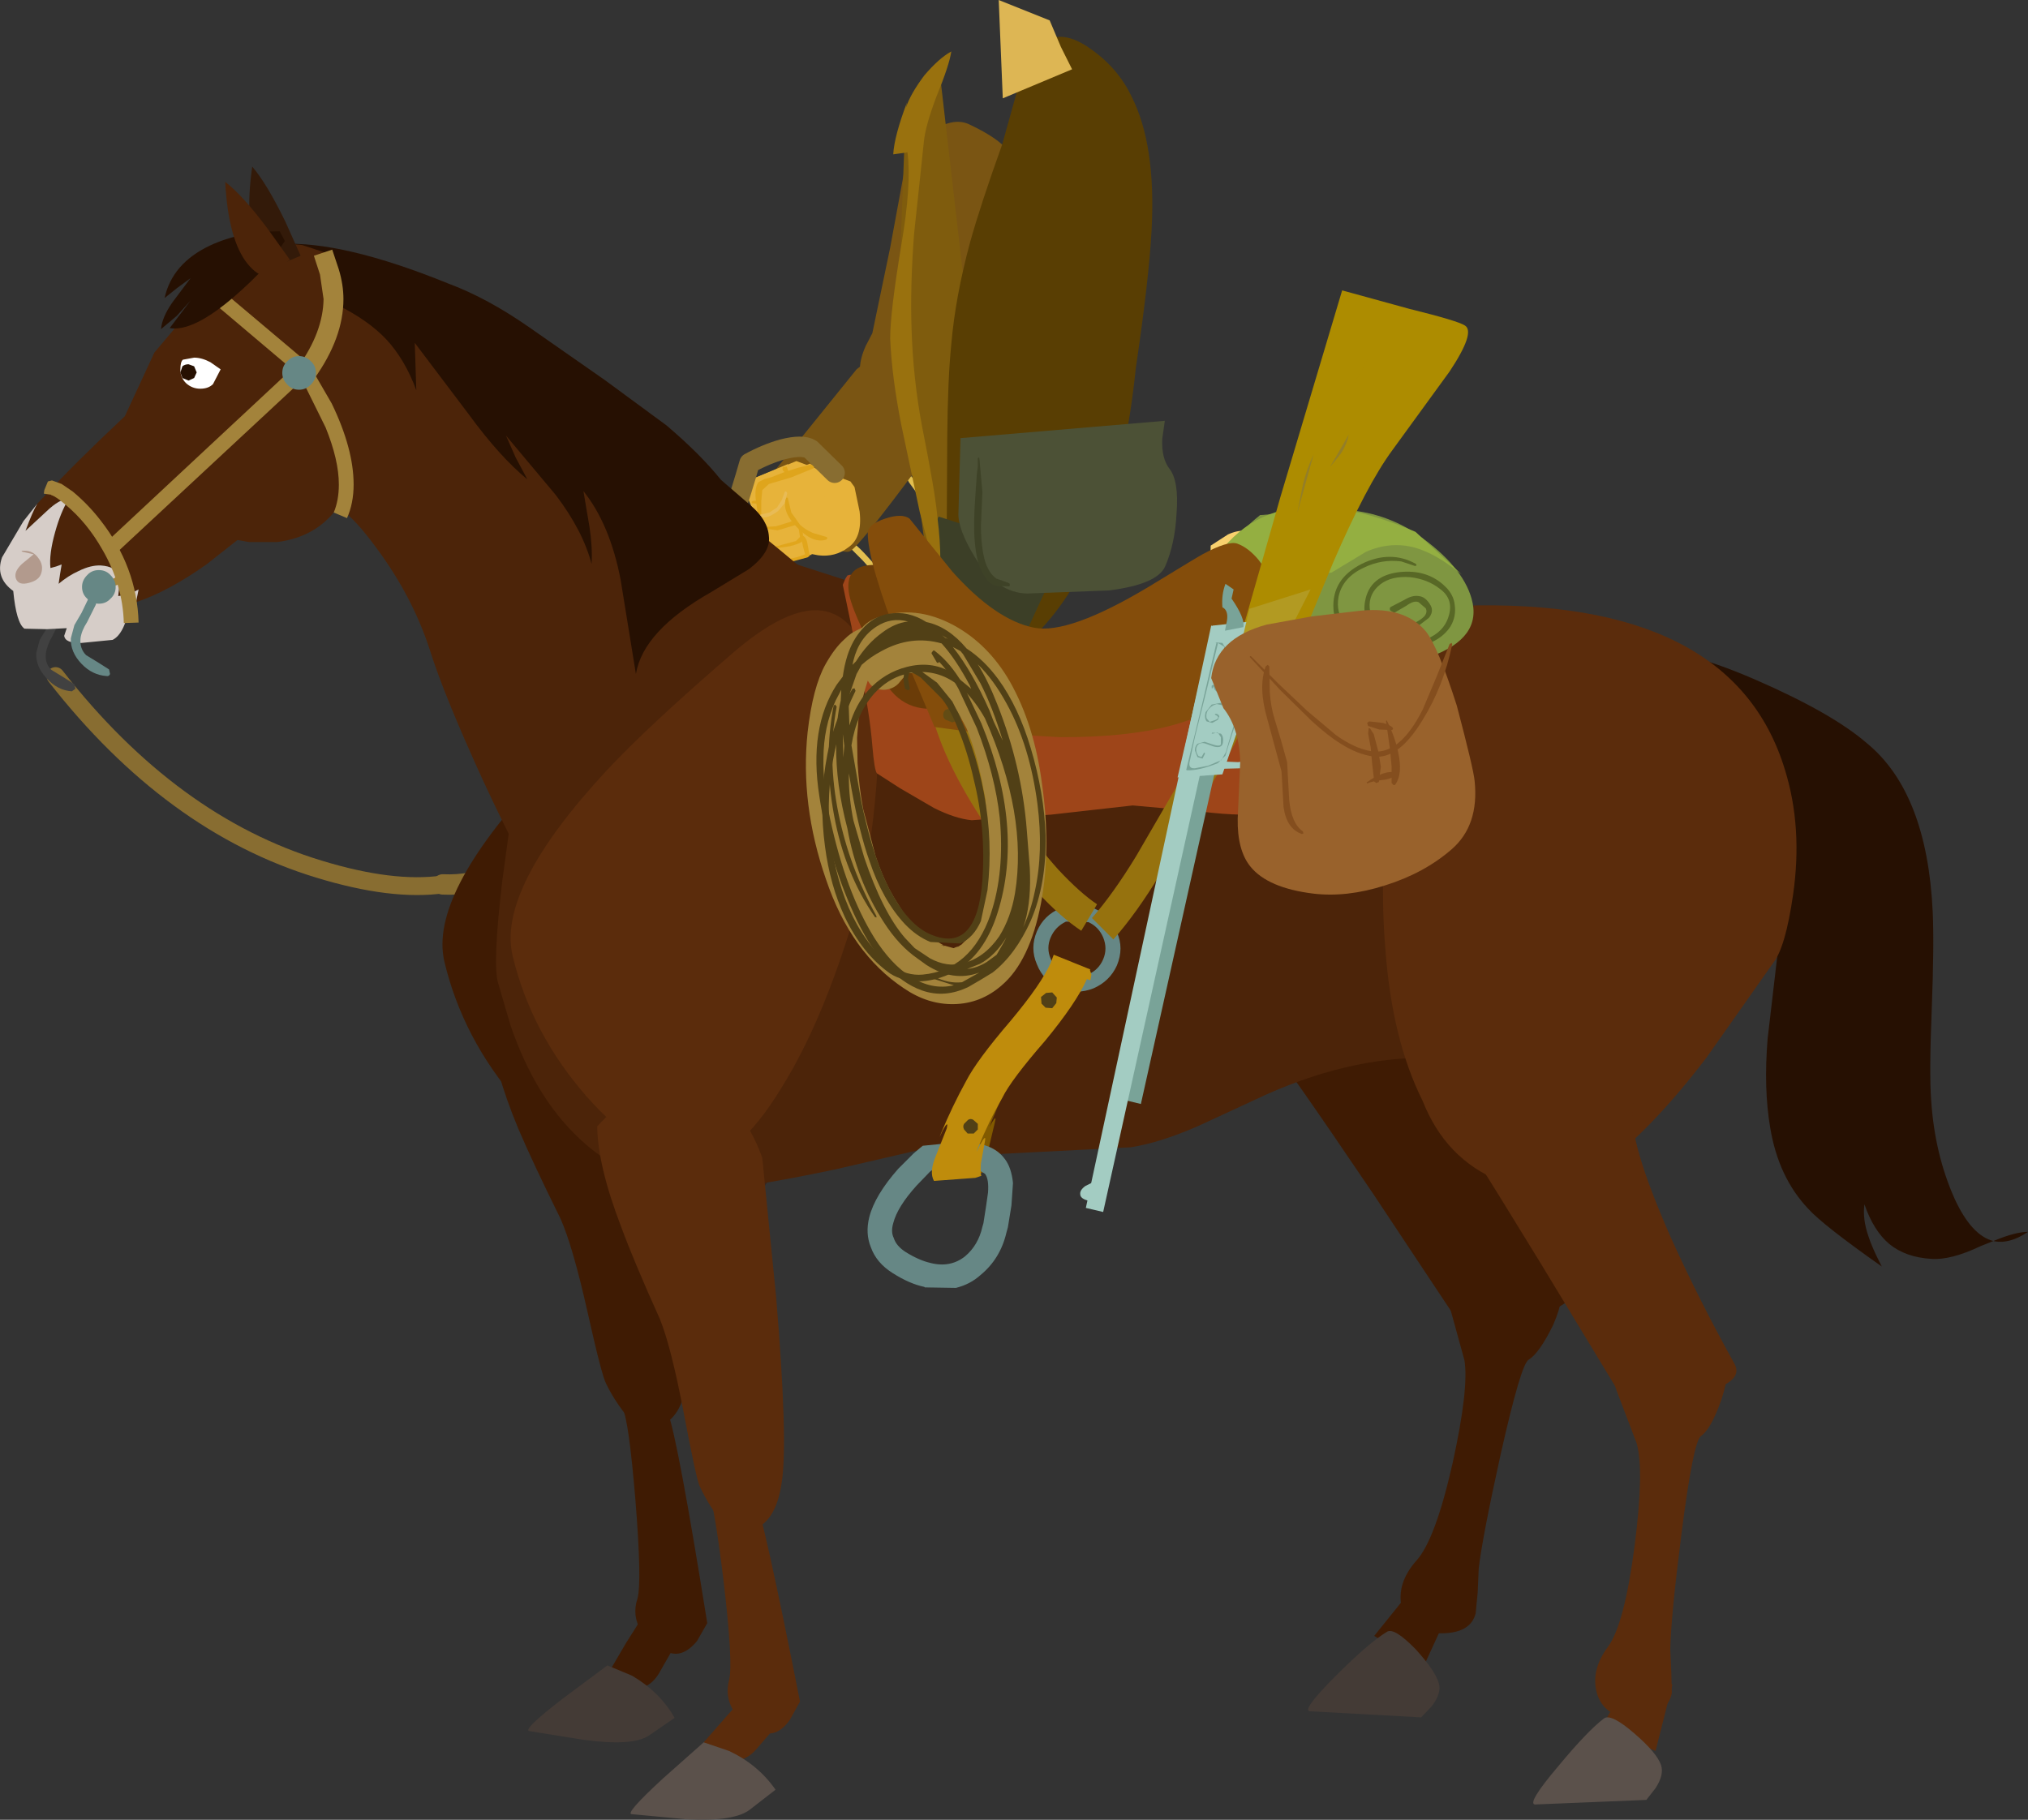 <?xml version="1.0" encoding="UTF-8" standalone="no"?>
<svg xmlns:xlink="http://www.w3.org/1999/xlink" height="178.6px" width="199.0px" xmlns="http://www.w3.org/2000/svg">
  <rect width="100%" height="100%" fill="#333333" stroke="none"/>
  <g transform="matrix(1.0, 0.0, 0.0, 1.0, 1.6, 15.15)">
    <path d="M93.45 23.85 Q93.75 24.6 94.55 25.15 L96.1 26.35 97.35 27.8 97.35 28.0 97.2 27.95 95.4 26.55 Q94.25 25.65 93.65 25.0 92.5 23.85 93.0 22.25 L93.1 22.15 93.2 22.25 Q93.2 23.2 93.45 23.85" fill="#e2bf50" fill-rule="evenodd" stroke="none"/>
    <path d="M90.95 25.7 L90.9 25.65 91.0 25.65 93.45 27.9 95.6 30.45 95.55 30.55 95.5 30.6 93.05 28.3 90.95 25.7" fill="#e2bf50" fill-rule="evenodd" stroke="none"/>
    <path d="M86.85 30.8 L86.9 30.7 87.0 30.7 88.05 31.85 88.95 33.25 90.8 36.25 90.75 36.35 90.65 36.3 88.55 33.5 87.6 32.2 86.85 30.8" fill="#e2bf50" fill-rule="evenodd" stroke="none"/>
    <path d="M81.05 37.6 L81.1 37.55 81.2 37.55 Q82.15 37.95 83.5 39.45 L84.4 40.45 85.2 41.5 85.15 41.65 85.0 41.65 83.95 40.85 83.05 39.85 82.0 38.8 81.05 37.6" fill="#e2bf50" fill-rule="evenodd" stroke="none"/>
    <path d="M87.35 26.65 L87.35 26.6 87.4 26.65 88.1 27.9 88.5 29.1 88.45 29.15 88.35 29.15 87.9 27.85 87.35 26.65" fill="#63460b" fill-rule="evenodd" stroke="none"/>
    <path d="M82.7 36.15 L82.3 35.55 Q82.2 35.15 82.35 34.9 82.4 34.75 82.45 34.9 L82.45 35.5 82.7 36.15" fill="#63460b" fill-rule="evenodd" stroke="none"/>
    <path d="M82.45 21.1 L85.6 18.6 Q88.9 16.1 90.05 16.55 L92.05 18.15 Q94.1 20.0 94.2 21.35 94.35 22.8 88.4 30.8 82.65 38.55 81.8 38.95 81.0 39.35 76.45 36.9 71.7 34.3 71.55 32.75 73.35 31.4 74.3 31.2 L82.45 21.1" fill="#7a5513" fill-rule="evenodd" stroke="none"/>
    <path d="M93.6 -2.9 Q96.45 -1.55 97.4 -0.25 98.95 1.85 97.9 5.3 93.8 18.0 93.85 18.9 93.9 19.75 92.05 24.05 L87.5 23.3 Q82.9 22.35 82.8 21.3 82.7 20.25 83.35 18.8 L84.0 17.55 85.75 9.15 87.4 0.2 89.4 -1.95 Q91.85 -3.8 93.6 -2.9" fill="#7a5513" fill-rule="evenodd" stroke="none"/>
    <path d="M88.05 -6.0 Q88.65 -7.1 90.5 -9.0 L97.35 50.4 Q93.2 47.0 92.2 45.8 89.85 43.15 89.35 39.7 88.7 35.25 87.6 25.9 86.55 16.45 86.85 6.95 L87.2 -2.35 Q87.25 -4.6 88.05 -6.0" fill="#7f5c0d" fill-rule="evenodd" stroke="none"/>
    <path d="M100.05 -10.35 Q102.1 -12.7 105.35 -10.4 108.1 -8.5 109.45 -5.65 111.85 -0.9 111.4 7.45 111.15 12.2 109.85 21.0 108.1 38.05 101.0 46.1 98.4 49.05 96.8 49.55 94.55 50.2 92.65 47.1 L90.95 44.3 Q90.0 42.45 90.05 41.3 L89.9 41.3 Q90.0 40.2 90.6 39.1 91.25 37.95 91.3 36.85 L91.35 27.7 Q91.4 22.05 91.75 18.6 92.15 13.95 93.6 8.6 94.6 5.0 96.75 -1.0 L98.1 -5.85 Q99.05 -9.1 100.05 -10.35" fill="#593e03" fill-rule="evenodd" stroke="none"/>
    <path d="M90.5 35.55 L102.55 39.4 96.35 52.85 Q89.8 66.3 88.5 66.25 86.55 66.1 82.9 64.5 78.9 62.8 79.05 61.7 79.1 60.9 84.85 48.4 L90.5 35.55" fill="#3c3f27" fill-rule="evenodd" stroke="none"/>
    <path d="M57.15 90.9 Q61.35 93.15 62.25 93.15 L64.8 92.75 66.3 92.4 75.1 98.9 73.4 101.3 Q71.4 103.75 69.95 104.15 69.2 104.4 66.8 102.55 L68.05 100.95 Q61.3 97.25 56.7 94.1 L52.5 90.8 51.65 89.9 53.25 88.7 57.15 90.9" fill="#3a251c" fill-rule="evenodd" stroke="none"/>
    <path d="M79.9 61.25 L81.55 61.6 Q83.55 62.05 85.15 62.7 90.15 64.65 88.95 67.3 L88.35 69.6 86.9 73.5 85.1 77.6 83.35 82.3 Q81.75 86.45 78.2 96.95 L76.35 97.3 72.75 97.55 Q70.9 97.5 67.2 95.35 63.45 93.1 63.9 92.2 L71.65 77.2 79.9 61.25" fill="#3c3f27" fill-rule="evenodd" stroke="none"/>
    <path d="M92.45 35.15 L92.65 27.85 112.7 26.15 112.45 27.9 Q112.35 29.8 113.15 30.85 114.1 32.05 113.85 35.25 113.7 38.2 112.75 40.4 112.0 42.2 107.2 42.8 L99.2 43.1 Q96.25 43.05 94.1 39.6 92.35 36.75 92.45 35.15" fill="#4c5136" fill-rule="evenodd" stroke="none"/>
    <path d="M94.35 29.85 L94.4 29.75 94.5 29.8 94.8 33.15 94.65 36.55 Q94.7 39.2 95.25 40.45 95.65 41.3 96.2 41.65 L96.8 41.85 97.45 42.1 97.5 42.25 97.45 42.4 96.1 42.35 Q95.45 42.1 95.05 41.45 94.25 40.4 94.05 38.0 93.9 36.4 94.1 33.6 L94.25 31.45 94.35 30.65 94.35 29.85" fill="#3e4227" fill-rule="evenodd" stroke="none"/>
    <path d="M101.4 -13.15 L102.5 -10.55 103.6 -8.35 96.8 -5.5 96.4 -15.15 101.4 -13.15" fill="#ddb654" fill-rule="evenodd" stroke="none"/>
    <path d="M117.2 38.4 L118.9 37.3 Q120.8 36.45 121.7 37.65 122.6 38.85 122.65 41.6 L122.55 44.15 123.1 45.1 123.95 46.35 125.75 50.3 123.05 50.9 120.45 49.4 120.85 50.4 121.35 51.9 Q121.5 52.65 120.7 53.25 L117.05 46.75 117.2 38.4" fill="#f9d16e" fill-rule="evenodd" stroke="none"/>
    <path d="M118.8 47.5 L118.85 47.5 121.45 49.55 122.5 50.25 123.45 50.95 123.5 51.1 123.3 51.2 Q122.65 51.15 121.9 50.6 L120.6 49.65 Q119.55 48.8 118.8 47.5" fill="#dbaf4d" fill-rule="evenodd" stroke="none"/>
    <path d="M120.0 46.6 L120.05 46.55 121.9 49.0 Q123.1 50.35 124.35 50.6 L124.5 50.7 124.35 50.75 Q123.3 50.8 121.95 49.35 120.65 47.95 120.0 46.6" fill="#dbaf4d" fill-rule="evenodd" stroke="none"/>
    <path d="M121.4 46.1 L121.45 46.1 122.35 47.2 123.2 48.4 Q124.05 49.45 125.3 50.25 L125.35 50.5 125.15 50.5 Q122.95 49.45 121.4 46.1" fill="#dbaf4d" fill-rule="evenodd" stroke="none"/>
    <path d="M119.55 41.05 L119.55 41.15 116.85 42.3 116.75 42.2 Q118.4 41.25 119.55 41.05" fill="#5e4d2a" fill-rule="evenodd" stroke="none"/>
    <path d="M119.35 42.75 L119.55 42.85 119.45 43.0 118.25 43.55 Q117.55 43.9 117.15 44.25 L117.05 44.25 117.05 44.15 Q118.0 43.0 119.35 42.75" fill="#5e4d2a" fill-rule="evenodd" stroke="none"/>
    <path d="M87.4 -5.1 L87.3 -4.6 Q87.75 -5.95 89.1 -7.75 90.55 -9.45 91.75 -10.1 91.55 -8.75 90.3 -5.7 89.2 -2.8 89.05 -1.2 L88.55 3.55 88.1 7.75 Q87.7 12.95 87.85 17.2 88.0 21.95 88.85 26.55 90.2 33.3 90.4 35.75 90.95 40.05 90.4 44.05 90.5 42.45 89.95 40.05 L88.65 35.1 86.85 26.6 Q85.9 21.8 85.75 18.05 85.75 15.5 86.85 8.85 87.85 3.05 87.45 -0.2 L86.75 -0.1 86.05 0.0 Q86.15 -1.8 87.4 -5.1" fill="#99710e" fill-rule="evenodd" stroke="none"/>
    <path d="M81.85 32.1 L82.25 32.65 82.75 35.05 Q83.05 37.65 81.6 38.6 80.35 39.55 78.7 39.35 L77.9 39.2 Q77.5 39.25 77.45 39.6 L74.45 39.95 71.25 32.25 76.55 30.1 81.85 32.1" fill="#e7b33a" fill-rule="evenodd" stroke="none"/>
    <path d="M75.7 30.4 L78.05 39.3 74.35 39.95 71.2 32.3 75.7 30.4" fill="#e7b33a" fill-rule="evenodd" stroke="none"/>
    <path d="M75.6 30.65 L76.15 32.15 76.15 33.7 75.85 33.9 74.1 34.35 72.2 34.25 72.15 34.1 72.3 34.0 74.3 33.9 75.05 33.8 75.65 33.4 75.7 32.15 Q75.65 31.4 75.25 31.05 75.1 30.85 75.25 30.7 L75.6 30.65" fill="#e1a61c" fill-rule="evenodd" stroke="none"/>
    <path d="M75.85 33.5 Q76.35 33.95 76.7 34.85 77.15 35.95 76.55 36.35 L74.7 36.9 72.9 36.65 72.85 36.6 72.9 36.55 73.75 36.55 74.55 36.5 75.85 36.1 Q76.65 35.85 76.3 35.0 L75.6 33.6 75.7 33.45 75.85 33.5" fill="#e1a61c" fill-rule="evenodd" stroke="none"/>
    <path d="M73.95 38.75 L73.95 38.65 75.2 38.3 76.5 37.95 76.9 37.55 76.8 36.9 76.55 35.7 76.65 35.65 76.75 35.65 77.05 36.45 77.2 37.3 77.1 38.0 Q76.9 38.2 75.95 38.45 L73.95 38.75" fill="#e1a61c" fill-rule="evenodd" stroke="none"/>
    <path d="M74.25 39.9 L74.2 39.8 74.3 39.7 Q75.9 39.9 77.4 39.25 L77.2 38.5 77.0 37.55 Q76.95 37.45 77.05 37.4 L77.15 37.4 Q77.55 37.6 77.65 38.3 L77.85 39.4 77.65 39.55 76.0 40.0 74.25 39.9" fill="#e1a61c" fill-rule="evenodd" stroke="none"/>
    <path d="M77.9 30.35 L79.45 32.0 79.05 37.7 Q77.3 38.0 76.25 35.6 L75.7 34.15 Q75.5 33.7 75.35 34.1 75.1 35.0 73.95 35.35 L72.85 35.5 72.8 32.3 77.9 30.35" fill="#e7b33a" fill-rule="evenodd" stroke="none"/>
    <path d="M72.85 32.15 L73.45 31.85 74.05 31.7 75.45 31.15 76.75 30.75 78.15 30.4 Q78.3 30.4 78.35 30.55 L78.25 30.8 76.05 31.7 73.85 32.35 73.2 32.95 73.1 34.05 73.1 35.45 73.0 35.65 Q72.85 35.7 72.8 35.55 L72.55 33.8 Q72.45 32.6 72.85 32.15" fill="#dfa51c" fill-rule="evenodd" stroke="none"/>
    <path d="M75.4 34.25 L74.75 35.0 Q73.7 35.8 73.0 35.6 L72.95 35.45 73.05 35.35 73.9 35.15 74.65 34.65 75.1 33.95 75.4 33.15 Q75.45 33.05 75.55 33.1 L75.65 33.25 75.4 34.25" fill="#e8bb56" fill-rule="evenodd" stroke="none"/>
    <path d="M75.55 33.7 L75.65 33.7 75.7 33.7 76.05 35.15 76.9 36.35 Q77.45 36.85 78.15 37.15 L79.5 37.55 79.6 37.65 79.5 37.8 Q78.2 38.25 76.6 36.6 75.05 35.0 75.55 33.7" fill="#dfa51c" fill-rule="evenodd" stroke="none"/>
    <path d="M80.3 31.25 L77.95 28.95 Q77.15 28.45 75.2 28.95 73.6 29.4 71.95 30.3 68.95 40.85 63.75 51.2 53.3 72.2 41.85 71.65" fill="none" stroke="#886d31" stroke-linecap="round" stroke-linejoin="round" stroke-width="2.0"/>
    <path d="M41.85 71.65 Q36.9 72.35 29.7 70.15 15.2 65.75 3.85 51.2" fill="none" stroke="#886d31" stroke-linecap="round" stroke-linejoin="round" stroke-width="1.75"/>
    <path d="M138.2 139.25 L140.85 142.4 138.05 148.5 133.25 145.4 138.2 139.25" fill="#3f1b03" fill-rule="evenodd" stroke="none"/>
    <path d="M134.5 145.0 Q135.2 144.55 137.3 146.7 139.3 148.9 139.6 150.1 139.85 151.05 138.9 152.3 L137.85 153.4 126.9 152.8 Q126.15 152.65 129.5 149.3 132.75 146.05 134.5 145.0" fill="#443b36" fill-rule="evenodd" stroke="none"/>
    <path d="M46.55 85.85 Q53.15 78.15 58.65 82.55 61.4 84.75 62.85 88.45 L64.65 101.85 Q66.35 116.05 65.85 120.1 65.35 124.15 62.95 124.85 L61.4 124.9 60.65 124.7 Q58.9 122.75 57.9 120.7 57.45 119.9 56.05 113.6 54.6 107.15 53.4 104.45 50.65 98.9 49.25 95.6 46.8 89.7 46.55 85.85" fill="#3f1b03" fill-rule="evenodd" stroke="none"/>
    <path d="M77.55 52.5 Q78.45 57.25 77.7 64.3 77.05 70.55 75.6 75.5 72.45 85.7 68.45 92.2 63.75 99.85 59.35 99.5 54.5 99.1 49.25 93.05 43.8 86.8 42.0 79.2 40.5 72.7 51.3 61.1 55.4 56.7 63.8 49.55 69.9 44.4 73.45 45.7 76.5 46.8 77.55 52.5" fill="#3f1b03" fill-rule="evenodd" stroke="none"/>
    <path d="M63.95 123.55 Q64.9 126.05 67.8 144.15 L66.8 145.9 Q65.4 147.6 63.95 147.0 62.15 146.25 61.3 144.9 60.4 143.4 60.95 141.75 61.4 140.15 60.75 132.05 60.1 124.25 59.5 123.1 59.1 122.1 61.35 122.45 63.65 122.75 63.95 123.55" fill="#3f1b03" fill-rule="evenodd" stroke="none"/>
    <path d="M62.2 142.35 L65.95 143.85 65.2 145.35 63.05 149.1 Q61.85 151.05 59.75 150.4 L57.9 149.4 59.8 146.15 62.2 142.35" fill="#3f1b03" fill-rule="evenodd" stroke="none"/>
    <path d="M58.0 148.3 L60.4 149.3 Q63.15 150.9 64.6 153.45 L62.05 155.2 Q60.45 156.25 55.65 155.6 L50.35 154.75 Q49.6 154.65 53.7 151.5 L58.0 148.3" fill="#443b36" fill-rule="evenodd" stroke="none"/>
    <path d="M172.4 60.5 Q174.05 66.1 173.1 72.75 172.4 77.95 171.15 79.45 L168.95 82.75 164.65 88.7 Q157.95 97.4 152.25 100.8 149.05 102.75 144.3 100.8 139.0 98.65 136.7 92.95 133.8 86.95 133.1 78.15 132.5 70.5 133.6 62.3 134.6 54.75 136.65 49.55 138.7 44.4 140.65 44.35 167.2 43.5 172.4 60.5" fill="#3f1b03" fill-rule="evenodd" stroke="none"/>
    <path d="M145.65 98.7 Q148.7 104.8 152.45 110.85 153.75 112.95 147.95 114.2 L141.8 115.05 133.1 101.95 Q124.2 88.8 123.65 88.45 123.2 88.25 125.95 87.15 128.85 86.05 132.3 85.25 141.8 83.0 141.35 86.2 140.9 89.3 145.65 98.7" fill="#3f1b03" fill-rule="evenodd" stroke="none"/>
    <path d="M140.9 108.5 Q142.9 106.3 146.9 107.5 150.55 108.65 151.45 110.55 152.1 111.9 150.8 114.9 149.45 117.65 148.4 118.3 147.65 118.7 145.65 127.6 143.85 135.75 143.5 138.8 L143.4 141.15 143.2 143.2 Q142.7 145.15 139.8 145.15 136.55 145.2 135.95 142.65 135.4 140.25 137.4 138.0 139.25 135.95 140.95 128.4 142.55 121.1 142.1 118.35 L140.6 112.9 Q139.85 109.75 140.9 108.5" fill="#3f1b03" fill-rule="evenodd" stroke="none"/>
    <path d="M169.45 57.3 Q171.1 61.85 168.75 67.65 166.6 73.0 161.65 78.0 156.75 83.0 151.0 85.9 144.85 88.95 139.75 88.7 131.6 88.3 122.7 92.25 L116.0 95.35 Q112.25 97.0 109.35 97.45 L95.55 98.15 88.65 97.7 80.45 99.6 Q71.25 101.55 66.25 101.85 56.6 100.3 51.4 91.8 49.7 89.0 48.5 85.5 L47.3 81.4 Q46.7 79.6 47.7 71.2 L48.8 63.15 76.6 40.25 101.6 48.3 118.2 45.9 Q135.8 43.55 140.8 44.2 L148.05 44.85 Q153.0 45.4 156.45 46.35 166.55 49.25 169.45 57.3" fill="#4c2409" fill-rule="evenodd" stroke="none"/>
    <path d="M57.0 95.4 Q63.85 87.95 69.2 92.45 71.9 94.75 73.2 98.5 L74.55 112.05 Q75.75 126.35 75.1 130.4 74.5 134.45 72.0 135.05 71.3 135.25 70.4 135.05 L69.7 134.85 Q68.05 132.85 67.05 130.7 66.7 129.9 65.5 123.55 64.25 117.0 63.15 114.3 60.6 108.65 59.35 105.25 57.05 99.25 57.0 95.4" fill="#5b2c0c" fill-rule="evenodd" stroke="none"/>
    <path d="M84.1 51.75 Q84.95 56.6 84.25 63.6 83.65 69.85 82.2 74.8 79.15 85.05 75.15 91.5 70.5 99.2 66.15 98.8 61.25 98.45 55.95 92.45 50.5 86.2 48.7 78.65 47.15 72.1 57.9 60.5 62.0 56.1 70.35 48.9 76.4 43.7 79.95 45.0 83.0 46.1 84.1 51.75" fill="#5b2c0c" fill-rule="evenodd" stroke="none"/>
    <path d="M72.35 131.35 Q73.35 133.85 76.9 151.85 L75.9 153.65 Q74.65 155.4 73.15 154.85 71.35 154.15 70.4 152.8 69.5 151.35 69.95 149.7 70.35 148.05 69.4 140.0 68.45 132.2 67.85 131.05 67.4 130.1 69.7 130.35 72.05 130.65 72.35 131.35" fill="#5b2c0c" fill-rule="evenodd" stroke="none"/>
    <path d="M181.6 57.8 Q187.5 62.65 188.05 74.35 188.2 77.55 187.95 84.05 187.7 90.2 187.9 92.85 188.25 98.15 190.2 102.5 191.85 106.1 194.0 106.65 196.15 105.75 197.4 105.75 195.55 107.0 194.0 106.65 L192.75 107.15 Q189.8 108.55 187.9 108.4 185.4 108.25 183.8 106.95 182.25 105.65 181.35 103.05 181.15 104.5 181.75 106.2 182.05 107.2 183.05 109.15 177.3 105.1 175.85 103.5 172.9 100.4 172.1 95.5 171.45 91.7 171.85 86.8 L172.85 78.25 Q173.95 69.3 172.4 63.3 170.35 55.3 163.6 51.95 L163.6 52.95 158.95 49.05 Q162.25 47.9 170.75 51.6 178.2 54.85 181.6 57.8" fill="#261002" fill-rule="evenodd" stroke="none"/>
    <path d="M73.05 149.75 L76.45 151.95 75.4 153.3 72.55 156.6 Q71.05 158.25 69.1 157.2 L67.45 155.85 69.95 153.0 Q72.55 150.1 73.05 149.75" fill="#5b2c0c" fill-rule="evenodd" stroke="none"/>
    <path d="M67.45 155.85 L69.95 156.7 Q72.8 158.05 74.5 160.5 L72.05 162.4 Q70.55 163.65 65.75 163.4 L60.4 162.9 Q59.65 162.9 63.45 159.4 L67.45 155.85" fill="#5b514b" fill-rule="evenodd" stroke="none"/>
    <path d="M174.35 72.65 Q173.6 77.85 172.4 79.35 L165.85 88.65 Q159.25 97.3 153.5 100.75 150.3 102.7 145.55 100.75 140.25 98.6 138.0 92.9 135.0 86.9 134.35 78.1 133.7 70.45 134.8 62.25 135.85 54.75 137.85 49.55 139.9 44.35 141.8 44.3 168.4 43.45 173.55 60.4 175.3 66.05 174.35 72.65" fill="#5b2c0c" fill-rule="evenodd" stroke="none"/>
    <path d="M149.7 92.25 Q159.25 90.45 158.65 93.6 158.1 96.65 162.35 106.3 165.15 112.5 168.6 118.7 169.75 120.8 163.9 121.85 L157.8 122.4 149.65 108.95 Q141.4 95.45 140.85 95.05 140.45 94.8 143.25 93.85 146.2 92.85 149.7 92.25" fill="#5b2c0c" fill-rule="evenodd" stroke="none"/>
    <path d="M156.95 116.8 Q158.65 114.4 162.8 115.25 166.5 116.05 167.6 117.8 168.35 119.1 167.3 122.25 166.3 125.1 165.3 125.8 164.55 126.35 163.4 135.35 162.35 143.6 162.3 146.75 L162.4 149.0 162.45 151.0 Q162.1 153.0 159.25 153.3 156.05 153.7 155.15 151.2 154.4 148.85 156.2 146.45 157.8 144.25 158.8 136.55 159.75 129.15 159.0 126.5 L157.0 121.25 Q155.95 118.15 156.95 116.8" fill="#5b2c0c" fill-rule="evenodd" stroke="none"/>
    <path d="M159.35 147.55 L162.5 150.2 160.85 156.7 155.55 154.4 159.35 147.55" fill="#5b2c0c" fill-rule="evenodd" stroke="none"/>
    <path d="M155.8 153.5 Q156.5 153.0 158.8 155.0 161.0 156.9 161.4 158.1 161.7 159.05 160.85 160.35 L159.95 161.5 149.0 161.95 Q148.25 161.8 151.3 158.2 154.2 154.7 155.8 153.5" fill="#5b514b" fill-rule="evenodd" stroke="none"/>
    <path d="M40.55 48.55 Q38.9 43.5 35.5 38.85 32.35 34.5 30.9 34.55 L30.8 23.65 Q30.6 12.3 30.15 9.5 37.7 10.75 58.1 25.75 68.35 33.3 77.0 40.55 L49.45 68.9 Q47.75 65.65 45.8 61.45 41.95 53.05 40.55 48.55" fill="#4c2409" fill-rule="evenodd" stroke="none"/>
    <path d="M72.05 34.45 Q73.75 35.9 73.85 37.5 74.05 39.05 71.9 40.7 L68.2 42.95 Q61.5 46.75 60.8 51.0 L59.3 41.75 Q58.25 36.3 55.65 33.05 L56.25 36.6 Q56.55 38.6 56.45 40.2 55.6 36.95 52.95 33.45 L48.05 27.6 49.0 29.75 50.15 31.9 Q47.45 29.7 44.35 25.45 L39.1 18.5 39.25 23.15 Q38.15 20.15 36.3 18.15 34.55 16.3 31.55 14.8 29.3 13.7 27.7 11.95 26.15 10.3 25.9 8.8 32.0 8.45 42.45 12.7 46.2 14.1 50.3 16.95 L57.75 22.15 63.8 26.6 Q67.15 29.45 69.15 31.95 L72.05 34.45 M25.9 8.8 L25.85 8.8 25.9 8.4 25.9 8.8" fill="#261002" fill-rule="evenodd" stroke="none"/>
    <path d="M6.35 43.9 Q6.35 44.6 5.85 45.05 5.35 45.55 4.7 45.55 4.0 45.55 3.55 45.05 3.05 44.6 3.05 43.9 3.05 43.25 3.55 42.75 4.0 42.25 4.7 42.25 5.4 42.25 5.85 42.75 6.35 43.25 6.35 43.9 Z" fill="none" stroke="#414141" stroke-linecap="butt" stroke-linejoin="miter-clip" stroke-miterlimit="4.0" stroke-width="1.0"/>
    <path d="M3.5 44.4 L3.5 44.35 Q3.6 44.1 3.85 44.2 4.75 44.5 4.35 45.65 L3.5 47.35 Q3.0 48.2 2.9 49.0 2.8 50.0 3.45 50.6 L4.6 51.3 5.7 52.0 5.8 52.45 5.45 52.7 Q4.05 52.6 3.0 51.45 1.9 50.3 1.95 48.95 L2.3 47.65 3.0 46.5 3.6 45.1 3.55 44.75 3.5 44.4" fill="#414141" fill-rule="evenodd" stroke="none"/>
    <path d="M13.55 19.45 L16.5 15.95 19.45 12.5 Q22.65 9.0 23.8 8.5 L28.05 8.9 30.95 9.85 32.05 33.85 Q29.95 37.5 25.6 38.05 L22.85 38.05 21.7 37.85 18.65 40.25 Q14.9 42.9 11.75 43.95 L12.0 42.7 11.05 43.2 10.0 43.35 Q10.2 41.85 10.0 41.3 9.75 40.45 8.3 40.35 7.3 40.3 6.1 40.9 5.1 41.35 4.15 42.15 L4.3 41.15 4.45 40.25 3.9 40.45 3.35 40.6 Q3.2 39.25 3.8 37.1 4.35 35.1 5.15 33.8 4.25 33.8 2.95 35.05 L0.9 36.95 Q1.6 35.05 2.05 34.3 L2.6 33.7 2.7 33.65 2.7 33.6 Q5.7 30.35 10.65 25.7 L13.55 19.45" fill="#4c2409" fill-rule="evenodd" stroke="none"/>
    <path d="M2.95 35.05 Q4.25 33.8 5.15 33.8 4.35 35.1 3.8 37.1 3.2 39.25 3.35 40.6 L3.9 40.45 4.45 40.25 4.3 41.15 4.15 42.15 Q5.1 41.35 6.1 40.9 7.3 40.3 8.3 40.35 9.75 40.45 10.0 41.3 10.2 41.85 10.0 43.35 L11.05 43.2 12.0 42.7 11.75 43.95 11.15 44.15 Q10.65 47.05 9.45 47.65 L6.4 47.95 Q4.8 48.0 4.7 47.25 L4.95 46.5 3.0 46.6 0.8 46.55 Q0.0 46.0 -0.3 42.85 -2.1 41.55 -1.4 39.55 L0.7 36.0 2.05 34.3 Q1.6 35.05 0.9 36.95 L2.95 35.05" fill="#d6cdc8" fill-rule="evenodd" stroke="none"/>
    <path d="M20.05 21.1 L19.3 22.55 Q18.85 23.0 18.05 23.0 17.25 23.0 16.65 22.45 16.1 21.9 16.1 21.1 16.1 20.35 16.35 20.15 L17.45 19.95 Q18.2 19.95 19.05 20.4 L20.05 21.1" fill="#ffffff" fill-rule="evenodd" stroke="none"/>
    <path d="M17.7 21.4 L17.45 21.95 16.9 22.2 16.3 21.95 16.1 21.4 16.3 20.8 Q16.55 20.6 16.9 20.6 L17.45 20.8 17.7 21.4" fill="#261002" fill-rule="evenodd" stroke="none"/>
    <path d="M-0.05 41.6 Q-0.25 40.95 0.55 40.2 L1.7 39.25 0.6 39.0 0.5 38.9 0.8 38.9 Q1.65 38.9 2.15 39.6 2.7 40.3 2.45 41.1 2.25 41.8 1.25 42.05 0.2 42.35 -0.05 41.6" fill="#b29a8d" fill-rule="evenodd" stroke="none"/>
    <path d="M25.3 11.05 Q24.45 10.85 23.75 9.5 22.35 6.85 23.15 1.2 24.6 2.9 26.4 6.6 L27.9 9.95 25.3 11.05" fill="#331a09" fill-rule="evenodd" stroke="none"/>
    <path d="M32.1 14.2 Q32.1 18.0 29.25 22.0 L27.65 20.85 Q30.1 17.45 30.15 14.2 L29.8 11.8 29.2 9.95 31.0 9.35 31.65 11.3 Q32.1 12.8 32.1 14.2" fill="#a3833b" fill-rule="evenodd" stroke="none"/>
    <path d="M31.15 35.15 Q31.65 33.95 31.65 32.4 31.65 30.0 30.35 26.8 L28.2 22.45 27.6 21.55 18.2 13.6 19.15 12.5 28.7 20.55 28.75 20.65 30.95 24.45 Q33.1 28.9 33.1 32.4 33.1 34.25 32.45 35.7 L31.15 35.15" fill="#a3833b" fill-rule="evenodd" stroke="none"/>
    <path d="M28.65 21.6 L10.0 38.95 9.0 37.9 27.65 20.5 28.65 21.6" fill="#a3833b" fill-rule="evenodd" stroke="none"/>
    <path d="M5.55 33.1 Q7.05 34.35 8.25 35.9 11.85 40.5 12.0 45.95 L10.55 46.0 Q10.45 42.25 8.45 38.8 6.95 36.15 4.85 34.4 3.85 33.55 3.45 33.45 L3.4 33.4 2.7 33.3 2.75 32.95 3.1 32.1 3.5 32.0 4.45 32.35 5.55 33.1" fill="#a3833b" fill-rule="evenodd" stroke="none"/>
    <path d="M8.85 42.45 L8.65 42.2 8.8 41.9 9.6 41.6 10.15 41.3 Q10.45 41.2 10.65 41.45 L10.6 41.9 9.8 42.3 8.85 42.45" fill="#a3833b" fill-rule="evenodd" stroke="none"/>
    <path d="M9.75 42.45 Q9.75 43.15 9.25 43.6 8.8 44.1 8.1 44.1 7.4 44.1 6.95 43.6 6.45 43.15 6.45 42.45 6.45 41.8 6.95 41.3 7.4 40.8 8.1 40.8 8.8 40.8 9.25 41.3 9.75 41.8 9.75 42.45" fill="#668785" fill-rule="evenodd" stroke="none"/>
    <path d="M29.4 21.45 Q29.4 22.1 28.9 22.6 28.4 23.1 27.75 23.1 27.05 23.1 26.6 22.6 26.1 22.1 26.1 21.45 26.1 20.75 26.6 20.3 27.05 19.8 27.75 19.8 28.4 19.8 28.9 20.3 29.4 20.75 29.4 21.45" fill="#668785" fill-rule="evenodd" stroke="none"/>
    <path d="M6.9 42.9 L6.95 42.9 Q7.05 42.65 7.25 42.75 8.15 43.05 7.8 44.2 L6.95 45.9 Q6.4 46.75 6.3 47.5 6.2 48.5 6.85 49.15 L8.0 49.85 9.1 50.55 9.2 51.0 Q9.1 51.25 8.85 51.2 7.45 51.1 6.4 50.0 5.3 48.85 5.35 47.5 L5.7 46.2 6.4 45.0 7.05 43.65 6.95 43.3 6.9 42.9" fill="#668785" fill-rule="evenodd" stroke="none"/>
    <path d="M25.85 7.55 L26.35 8.5 Q24.8 11.0 21.45 13.9 17.35 17.45 15.05 17.05 L17.1 14.35 15.75 15.85 14.2 17.15 Q14.3 16.0 15.3 14.55 L17.1 12.15 15.8 13.1 14.55 14.1 Q15.3 10.7 19.0 8.95 22.0 7.55 25.85 7.55" fill="#261002" fill-rule="evenodd" stroke="none"/>
    <path d="M24.5 11.95 Q23.65 11.9 22.7 10.75 20.8 8.4 20.5 2.7 22.25 4.05 24.7 7.35 L26.85 10.35 24.5 11.95" fill="#4c2409" fill-rule="evenodd" stroke="none"/>
    <path d="M116.6 45.65 Q121.4 42.95 123.3 44.2 125.0 45.3 125.4 50.75 L125.85 59.0 125.6 62.9 Q125.2 64.15 122.95 64.6 120.7 65.05 116.25 64.5 L109.55 63.9 101.55 64.8 93.75 65.35 Q92.15 65.2 90.05 64.15 L86.7 62.2 84.45 60.75 Q84.2 60.45 84.0 58.05 83.75 54.85 82.75 50.15 L81.1 42.25 81.35 41.65 81.6 41.25 81.55 41.35 Q82.05 41.0 83.65 42.1 L86.7 44.45 Q93.95 49.5 101.4 49.8 108.75 50.05 116.6 45.65" fill="#9e4519" fill-rule="evenodd" stroke="none"/>
    <path d="M83.05 46.7 Q82.0 44.45 81.75 43.3 81.1 40.15 84.5 40.3 L97.15 53.2 92.9 54.0 89.25 54.4 Q85.7 54.15 84.25 49.55 L83.05 46.7" fill="#6b3c08" fill-rule="evenodd" stroke="none"/>
    <path d="M130.05 34.85 Q134.3 35.1 137.55 37.35 141.9 40.4 142.8 43.6 143.9 47.45 138.75 49.3 L130.95 49.5 Q129.7 48.95 127.85 47.6 L124.4 45.15 Q123.3 44.55 120.65 44.65 118.2 44.8 117.6 44.2 116.0 42.75 117.15 40.6 117.8 39.4 119.8 37.35 L121.45 35.9 122.05 35.4 130.05 34.85" fill="#7f9641" fill-rule="evenodd" stroke="none"/>
    <path d="M129.75 43.4 Q129.45 45.0 130.45 46.2 131.35 47.2 133.0 47.65 L136.0 48.05 Q137.65 48.0 138.85 47.35 140.25 46.6 140.6 45.15 141.0 43.6 139.7 42.65 138.5 41.7 136.8 41.5 134.95 41.35 133.85 42.2 132.7 43.1 132.8 44.5 132.9 46.0 134.3 46.25 135.3 46.45 136.35 46.25 137.5 46.0 138.15 45.35 138.5 44.95 138.3 44.55 L137.6 43.95 Q137.15 43.75 136.4 44.3 L135.2 45.0 134.8 44.75 Q134.7 44.45 135.0 44.35 L136.25 43.7 Q137.0 43.25 137.6 43.35 138.3 43.4 138.8 44.3 139.1 44.9 138.6 45.5 L137.55 46.3 Q135.7 47.15 133.95 46.6 131.95 46.05 132.35 43.85 132.8 41.35 135.7 41.0 138.45 40.7 140.2 42.4 141.05 43.2 141.15 44.25 141.3 45.35 140.75 46.3 139.65 48.05 136.8 48.45 134.45 48.8 132.15 47.95 129.4 46.9 129.25 44.65 129.05 41.7 132.0 40.2 134.85 38.8 137.35 40.2 L137.4 40.35 137.25 40.4 135.9 39.95 Q133.95 39.7 132.15 40.6 130.15 41.55 129.75 43.4" fill="#586826" fill-rule="evenodd" stroke="none"/>
    <path d="M126.5 34.6 Q131.0 34.35 137.3 37.05 L141.85 41.25 Q139.35 39.2 137.25 38.6 134.85 37.95 132.45 39.0 L129.05 41.05 124.9 41.25 120.9 40.8 117.1 40.55 Q120.4 34.95 126.5 34.6" fill="#94af41" fill-rule="evenodd" stroke="none"/>
    <path d="M108.0 76.35 Q108.7 77.9 108.0 79.6 107.3 81.15 105.7 81.85 104.05 82.5 102.45 81.85 100.8 81.15 100.15 79.5 99.45 77.9 100.15 76.25 100.85 74.65 102.45 74.0 104.1 73.35 105.75 74.0 107.35 74.7 108.0 76.35 M106.65 76.85 Q106.2 75.8 105.2 75.35 L103.0 75.3 Q101.95 75.8 101.5 76.85 101.05 77.9 101.5 78.95 101.9 80.05 103.0 80.5 104.05 80.9 105.15 80.5 106.2 80.05 106.65 79.0 107.1 77.95 106.65 76.85" fill="#668785" fill-rule="evenodd" stroke="none"/>
    <path d="M102.25 70.2 Q104.4 72.5 106.05 73.6 L104.5 76.2 Q100.45 73.5 95.8 66.85 91.0 59.9 89.75 54.6 L92.55 53.85 Q93.05 56.1 94.65 59.15 96.1 62.05 98.15 65.0 100.15 67.85 102.25 70.2" fill="#96720e" fill-rule="evenodd" stroke="none"/>
    <path d="M123.35 42.9 Q124.3 47.55 119.8 52.55 115.55 57.25 102.4 57.2 L93.8 56.7 90.1 56.2 86.8 48.35 Q83.55 39.95 83.55 37.2 83.55 36.3 85.25 35.75 86.9 35.2 87.65 35.75 L91.85 40.95 Q96.1 45.7 99.85 46.45 103.25 47.15 111.1 42.45 116.1 39.4 116.4 39.25 118.9 37.9 119.8 38.2 120.9 38.6 121.9 39.8 122.95 41.15 123.35 42.9" fill="#844d0b" fill-rule="evenodd" stroke="none"/>
    <path d="M119.25 53.2 L118.95 53.7 118.35 53.9 117.65 53.7 117.4 53.2 Q117.4 52.9 117.65 52.65 L118.35 52.45 118.95 52.65 119.25 53.2" fill="#634c14" fill-rule="evenodd" stroke="none"/>
    <path d="M105.55 74.95 Q107.65 72.55 109.9 68.85 L113.85 62.05 116.95 56.5 Q118.65 53.2 119.15 51.0 L122.0 51.75 Q121.3 54.4 119.5 57.95 L116.3 63.6 112.3 70.55 Q109.95 74.45 107.65 77.05 L107.6 77.0 105.55 74.95" fill="#96720e" fill-rule="evenodd" stroke="none"/>
    <path d="M119.95 54.55 L120.5 53.5 Q121.65 54.25 121.9 55.35 L121.8 55.85 121.55 55.65 Q121.25 54.9 119.95 54.55" fill="#79a398" fill-rule="evenodd" stroke="none"/>
    <path d="M118.6 46.75 L120.6 47.2 110.35 93.2 108.7 92.8 118.6 46.75" fill="#79a398" fill-rule="evenodd" stroke="none"/>
    <path d="M126.35 47.0 L120.4 46.4 124.05 33.6 130.1 13.35 136.65 15.15 Q141.5 16.35 142.15 16.8 143.2 17.45 140.65 21.3 L135.05 29.0 Q132.5 32.45 129.2 40.1 L126.35 47.0" fill="#ad8c00" fill-rule="evenodd" stroke="none"/>
    <path d="M113.95 61.15 L117.4 46.25 121.1 45.85 126.9 46.05 124.35 52.0 121.2 52.6 118.35 60.85 113.95 61.15" fill="#a3ccc2" fill-rule="evenodd" stroke="none"/>
    <path d="M117.25 46.25 L119.3 46.65 106.65 103.8 104.95 103.4 117.25 46.25" fill="#a3ccc2" fill-rule="evenodd" stroke="none"/>
    <path d="M118.6 46.75 L118.8 45.75 Q118.95 44.75 118.35 44.45 118.25 43.2 118.65 42.15 L119.45 42.7 119.25 43.6 Q120.6 45.55 120.4 46.4 L118.6 46.75" fill="#79a398" fill-rule="evenodd" stroke="none"/>
    <path d="M123.85 51.4 L124.35 52.0 Q123.7 55.55 122.85 58.25 122.3 59.85 120.3 60.25 L118.35 60.3 118.7 59.6 119.9 59.65 121.7 59.4 Q122.35 59.1 123.0 56.35 123.1 55.7 122.85 55.25 L122.55 54.9 123.1 54.5 123.8 53.3 Q124.1 52.45 123.85 51.4" fill="#a3ccc2" fill-rule="evenodd" stroke="none"/>
    <path d="M105.7 100.85 L105.7 102.85 105.05 102.65 Q104.4 102.45 104.4 102.05 104.35 101.65 104.9 101.25 L105.7 100.85" fill="#a3ccc2" fill-rule="evenodd" stroke="none"/>
    <path d="M123.1 49.25 L121.05 49.3 120.05 48.65 121.0 44.6 127.0 42.7 125.5 45.65 Q123.9 48.7 123.1 49.25" fill="#b29a22" fill-rule="evenodd" stroke="none"/>
    <path d="M122.1 48.75 L121.75 48.55 121.65 48.1 121.9 47.7 122.35 47.7 122.7 47.9 122.75 48.35 122.55 48.7 122.1 48.75" fill="#a3ccc2" fill-rule="evenodd" stroke="none"/>
    <path d="M114.85 60.45 L114.8 60.4 116.3 54.2 117.75 48.0 117.8 47.95 117.75 47.95 Q117.6 47.9 117.75 47.9 L118.35 47.95 118.65 48.45 Q118.95 49.25 119.95 49.7 L121.75 50.2 121.75 50.25 121.75 50.95 121.7 51.0 Q121.2 50.95 121.05 51.25 L120.8 52.1 120.25 53.95 118.95 58.0 118.65 59.0 117.9 59.75 Q116.05 60.5 114.85 60.45 M116.8 52.6 L115.65 57.2 115.15 59.55 Q114.95 60.3 115.65 60.25 L116.95 60.0 118.25 59.45 118.7 58.65 118.95 57.75 121.05 50.8 121.2 50.8 121.5 50.85 121.7 50.6 Q121.75 50.25 121.3 50.25 L119.85 49.75 Q119.15 49.4 118.7 48.9 L118.5 48.3 117.9 47.95 117.9 48.05 116.8 52.6" fill="#79a398" fill-rule="evenodd" stroke="none"/>
    <path d="M117.9 50.65 L117.8 50.55 117.8 50.45 Q118.1 49.7 118.55 49.75 119.15 49.8 119.3 51.4 119.25 52.55 119.55 52.5 120.0 52.45 120.35 51.9 L120.65 51.45 120.15 51.4 120.1 51.3 120.7 51.25 Q120.85 51.5 120.5 51.95 L119.95 52.45 Q119.45 52.8 119.3 52.45 L119.1 51.3 118.85 50.25 118.45 49.9 Q118.2 49.9 118.0 50.25 L117.9 50.55 118.1 50.55 118.3 50.6 118.5 50.45 118.25 50.65 117.9 50.65" fill="#79a398" fill-rule="evenodd" stroke="none"/>
    <path d="M117.3 52.4 L117.3 52.15 117.45 52.05 117.55 52.1 118.15 52.75 118.25 52.85 118.35 52.85 118.25 52.65 118.2 52.45 118.2 52.4 118.25 52.45 118.45 52.7 118.4 53.0 118.35 53.0 Q117.85 52.85 117.6 52.55 L117.45 52.2 117.4 52.4 117.3 52.4" fill="#79a398" fill-rule="evenodd" stroke="none"/>
    <path d="M117.0 54.45 Q116.7 54.85 116.8 55.35 L117.1 55.7 117.55 55.55 Q118.25 55.3 117.65 55.0 L117.6 54.95 117.65 54.9 Q117.95 54.9 118.05 55.15 L117.9 55.5 117.35 55.8 116.8 55.65 Q116.55 55.3 116.7 54.75 L117.3 54.0 118.35 53.8 Q118.95 53.85 119.45 54.25 L119.4 54.3 117.8 53.95 Q117.35 54.05 117.0 54.45" fill="#79a398" fill-rule="evenodd" stroke="none"/>
    <path d="M116.4 59.3 L115.9 59.15 115.65 58.5 Q115.65 58.1 115.9 57.85 L116.6 57.65 117.35 57.9 Q118.1 58.15 118.2 57.9 L118.2 57.2 117.9 56.75 117.4 56.85 117.3 56.85 117.35 56.75 118.2 56.85 Q118.5 57.15 118.4 57.75 118.3 58.35 117.45 58.1 L116.6 57.8 Q116.05 57.7 115.85 58.1 115.65 58.55 116.0 59.05 L116.3 59.15 116.5 58.8 116.55 58.7 116.65 58.8 116.4 59.3" fill="#79a398" fill-rule="evenodd" stroke="none"/>
    <path d="M132.85 19.6 L131.6 21.95 131.2 22.7 132.85 19.6" fill="#937e28" fill-rule="evenodd" stroke="none"/>
    <path d="M127.3 29.45 L125.7 35.2 126.25 32.4 Q126.65 30.8 127.3 29.45" fill="#937e28" fill-rule="evenodd" stroke="none"/>
    <path d="M130.75 27.5 Q130.5 28.7 129.8 29.6 L128.9 30.7 130.75 27.5" fill="#937e28" fill-rule="evenodd" stroke="none"/>
    <path d="M122.7 46.15 L127.1 45.35 131.35 44.85 Q136.1 44.2 138.3 46.8 139.5 48.3 141.35 54.1 143.0 60.35 143.1 61.5 143.55 65.85 140.85 68.2 138.15 70.55 134.3 71.75 130.55 72.95 127.25 72.55 122.8 72.0 121.1 69.9 119.8 68.3 119.85 65.2 L120.1 59.6 Q120.0 56.3 118.45 54.35 L117.25 51.4 Q117.7 47.5 122.7 46.15" fill="#99622c" fill-rule="evenodd" stroke="none"/>
    <path d="M140.65 48.05 L140.85 47.95 140.9 48.1 Q140.05 52.2 138.0 55.5 135.65 59.4 133.2 59.1 131.6 58.9 129.9 57.8 128.75 57.1 127.1 55.6 L124.0 52.55 121.05 49.35 121.05 49.25 121.15 49.25 123.85 51.95 126.65 54.6 129.5 57.0 Q131.25 58.25 132.8 58.55 135.65 59.15 138.0 54.5 L139.35 51.3 140.65 48.05" fill="#844e1e" fill-rule="evenodd" stroke="none"/>
    <path d="M132.7 56.35 L132.75 56.3 132.85 56.35 133.0 56.6 133.2 56.9 133.65 58.6 133.9 60.1 133.7 61.6 133.45 61.7 133.25 61.55 133.05 59.85 132.9 58.2 132.65 56.85 132.7 56.35" fill="#844e1e" fill-rule="evenodd" stroke="none"/>
    <path d="M134.45 55.55 L134.5 55.6 Q135.3 57.2 135.6 58.7 136.05 60.75 135.35 61.8 135.25 61.95 135.15 61.9 L134.95 61.7 134.95 60.05 134.8 58.4 134.4 55.6 134.45 55.55" fill="#844e1e" fill-rule="evenodd" stroke="none"/>
    <path d="M132.55 61.75 L132.5 61.65 Q134.2 60.4 135.45 60.65 L135.55 60.75 135.5 60.8 Q135.05 61.3 134.05 61.4 132.9 61.55 132.55 61.75" fill="#844e1e" fill-rule="evenodd" stroke="none"/>
    <path d="M132.65 56.1 L132.55 55.8 132.75 55.65 134.1 55.8 Q134.8 56.0 135.05 56.25 L135.1 56.4 135.0 56.5 133.75 56.45 132.65 56.1" fill="#844e1e" fill-rule="evenodd" stroke="none"/>
    <path d="M122.6 50.25 L122.8 50.1 122.95 50.25 123.0 52.8 Q123.1 54.2 123.45 55.35 L124.1 57.5 124.7 59.65 124.9 63.3 Q125.1 65.65 126.25 66.45 L126.3 66.65 126.15 66.7 Q124.65 66.2 124.35 64.05 L124.15 60.55 122.75 55.4 Q121.85 52.3 122.6 50.25" fill="#844e1e" fill-rule="evenodd" stroke="none"/>
    <path d="M92.8 55.0 Q92.8 55.35 92.5 55.5 L91.85 55.75 91.2 55.5 Q90.95 55.35 90.95 55.0 90.95 54.7 91.2 54.5 L91.85 54.3 92.5 54.5 Q92.8 54.7 92.8 55.0" fill="#634c14" fill-rule="evenodd" stroke="none"/>
    <path d="M104.4 79.9 L104.35 79.95 104.4 80.2 104.4 80.55 104.2 80.45 Q103.55 82.05 101.3 85.0 98.9 88.15 98.1 89.75 96.85 92.1 95.7 94.9 L95.5 95.45 95.75 95.0 Q96.25 94.15 96.0 95.1 L95.3 98.05 Q95.05 99.6 95.15 99.7 L94.5 100.1 90.05 100.7 Q89.75 99.55 90.9 97.45 L92.55 94.1 92.7 93.5 Q93.95 90.95 95.35 88.5 96.35 86.7 98.95 83.55 101.3 80.8 101.9 79.4 L102.05 79.0 102.1 78.9 104.4 79.85 104.4 79.9" fill="#825a00" fill-rule="evenodd" stroke="none"/>
    <path d="M97.8 100.95 L97.65 103.15 97.3 105.3 97.15 105.85 Q96.55 108.4 94.6 110.0 93.6 110.9 92.2 111.25 L89.15 111.2 89.1 111.15 Q87.65 110.85 86.0 109.8 84.4 108.8 83.85 107.25 83.3 105.9 83.7 104.3 84.25 102.15 86.55 99.55 L88.05 98.05 88.7 97.5 88.95 97.3 92.45 96.95 92.45 97.0 94.65 97.15 Q96.2 97.5 97.0 98.6 97.65 99.45 97.8 100.95 M95.05 100.05 L94.15 99.5 92.6 99.4 89.9 99.65 89.65 99.85 88.35 101.2 Q86.45 103.3 86.05 104.9 85.8 105.75 86.1 106.35 86.35 107.15 87.3 107.75 88.6 108.55 89.7 108.8 91.65 109.3 93.1 108.15 94.4 107.05 94.8 105.25 L94.9 104.9 95.15 103.3 95.35 101.9 Q95.45 100.55 95.05 100.05" fill="#668785" fill-rule="evenodd" stroke="none"/>
    <path d="M105.4 81.05 L105.05 80.95 Q104.0 83.3 100.95 87.0 97.6 90.85 96.75 92.6 95.4 94.95 94.35 97.55 L94.25 97.9 94.55 97.25 Q95.2 96.05 95.05 96.85 L94.65 99.05 Q94.6 100.1 94.7 100.25 L94.1 100.45 90.05 100.75 Q89.55 99.9 90.25 98.25 L91.3 95.6 Q91.5 94.7 90.9 95.8 L90.6 96.45 90.75 96.05 Q91.85 93.4 93.2 90.95 94.25 88.9 97.6 85.0 100.6 81.4 101.5 79.35 L101.8 78.55 105.4 80.0 105.35 80.05 105.4 80.2 105.5 80.5 105.4 81.05" fill="#bf8c0c" fill-rule="evenodd" stroke="none"/>
    <path d="M102.05 83.3 L101.65 83.8 101.0 83.75 100.6 83.35 100.55 82.7 101.05 82.3 101.65 82.25 102.1 82.75 102.05 83.3" fill="#514016" fill-rule="evenodd" stroke="none"/>
    <path d="M94.35 95.7 L93.95 96.1 93.35 96.1 93.0 95.7 Q92.85 95.4 93.0 95.15 L93.4 94.75 Q93.65 94.6 93.9 94.75 L94.35 95.15 94.35 95.7" fill="#514016" fill-rule="evenodd" stroke="none"/>
    <path d="M93.25 56.35 L92.4 54.75 91.8 53.8 91.45 53.4 Q89.9 51.65 88.45 51.0 88.9 51.2 88.0 50.9 L87.85 50.9 87.6 50.9 87.45 50.9 87.35 51.0 86.55 51.95 Q86.0 52.5 85.15 52.55 84.2 52.55 83.75 51.95 L83.55 51.65 Q82.95 53.5 82.65 55.3 L82.5 57.25 82.55 59.75 Q82.7 62.15 83.1 64.25 L84.3 68.8 Q85.05 71.1 86.1 72.9 L87.15 74.6 88.25 75.75 89.2 76.55 89.15 76.5 89.55 76.8 90.95 77.6 91.0 77.65 Q90.5 77.5 90.9 77.65 91.25 77.8 91.0 77.65 L91.05 77.65 91.95 77.9 92.0 77.9 92.1 77.85 92.5 77.7 92.25 77.85 92.55 77.7 92.5 77.7 92.75 77.55 92.55 77.75 93.1 77.2 93.35 76.95 94.05 75.65 94.1 75.5 94.45 74.5 95.0 72.2 95.1 71.65 95.15 71.25 95.25 69.95 95.35 67.25 95.15 64.25 95.1 63.3 94.85 62.0 Q94.3 59.05 93.35 56.6 L93.25 56.35 M83.0 46.45 Q83.55 45.8 84.5 45.45 88.2 44.15 92.05 46.25 95.4 48.1 97.5 51.75 99.9 56.0 100.65 61.8 101.55 68.1 100.55 73.5 99.45 79.2 96.7 81.55 94.65 83.35 92.0 83.4 89.45 83.45 87.1 81.85 81.9 78.4 79.45 71.15 76.9 63.8 77.65 56.7 78.15 52.3 79.4 50.05 80.3 48.45 81.25 47.6 81.85 47.0 82.4 46.75 L83.0 46.45" fill="#a3833b" fill-rule="evenodd" stroke="none"/>
    <path d="M80.55 64.9 Q79.4 59.05 80.35 54.15 L84.35 74.8 Q81.65 70.6 80.55 64.9" fill="#a3833b" fill-rule="evenodd" stroke="none"/>
    <path d="M80.2 54.1 L80.35 54.0 80.5 54.2 Q79.55 59.25 80.7 64.8 81.75 69.95 84.4 74.75 L84.4 74.9 84.25 74.85 Q81.3 70.6 80.25 64.9 79.2 59.3 80.2 54.1" fill="#514016" fill-rule="evenodd" stroke="none"/>
    <path d="M96.95 77.25 L97.2 76.75 97.15 76.85 Q96.05 78.65 94.55 79.45 L93.3 79.95 Q94.3 79.85 95.25 79.25 L96.2 78.55 96.95 77.25 M81.1 56.9 L81.15 59.2 81.25 58.05 81.1 56.9 M80.9 53.6 L80.95 52.55 80.4 53.6 Q79.2 56.2 79.2 59.35 79.15 61.8 79.85 65.2 81.4 72.4 84.2 76.9 85.85 79.5 87.75 80.7 89.85 82.05 92.0 81.55 L89.95 80.9 89.95 80.75 Q90.0 80.65 90.1 80.7 91.45 81.4 92.8 81.25 L94.5 80.3 Q91.95 81.25 89.3 79.55 L88.4 78.9 Q86.6 77.65 85.15 75.4 82.45 71.25 81.55 66.15 80.4 61.8 80.45 57.9 80.45 55.5 80.9 53.6 M94.8 71.25 Q95.15 66.15 93.95 61.35 93.35 58.65 92.4 56.35 91.5 54.15 90.7 53.3 L88.75 51.35 Q88.15 50.95 87.85 50.85 L87.8 50.85 87.6 50.9 87.5 51.45 87.65 52.3 Q87.75 52.55 87.5 52.6 L87.2 52.45 Q87.0 51.6 87.1 51.05 85.5 51.5 84.2 52.9 82.45 54.85 81.95 58.0 L82.9 63.45 Q83.85 68.05 85.15 71.0 87.15 75.45 89.7 76.55 94.25 78.5 94.8 71.25 M95.05 55.35 Q94.15 53.75 93.0 52.6 91.2 50.85 88.9 50.8 L90.35 51.85 91.85 53.7 Q94.05 57.9 94.95 62.7 95.85 67.45 95.3 72.2 L94.65 75.25 Q93.95 76.85 92.65 77.45 L89.7 77.3 Q88.35 76.75 87.2 75.55 85.0 73.2 83.7 69.3 82.75 66.65 81.95 62.25 L81.7 60.75 Q81.65 62.65 82.05 64.9 L82.15 65.4 83.2 69.0 Q85.0 74.35 87.2 76.9 L88.15 77.9 89.65 78.9 Q91.3 79.8 92.9 79.4 95.0 78.85 96.45 76.75 97.6 74.9 98.0 72.5 99.25 64.85 95.05 55.35 M94.35 50.05 Q95.35 51.65 96.25 53.95 98.65 60.0 99.15 66.25 L99.45 70.05 Q99.6 73.1 99.0 75.25 L98.8 75.85 Q99.55 74.25 99.95 72.3 100.8 68.45 100.2 63.75 99.45 58.05 97.2 53.95 95.9 51.55 94.35 50.05 M93.7 52.45 L93.55 52.1 Q92.2 49.55 90.8 48.0 87.8 47.15 84.9 48.75 83.85 49.3 82.95 50.1 L82.45 51.0 81.65 53.3 81.75 56.05 Q82.35 54.0 83.6 52.6 85.2 50.85 87.4 50.3 89.75 49.7 91.7 50.8 L93.7 52.45 M92.9 49.05 L92.65 48.75 91.9 48.35 Q93.8 50.75 95.5 54.6 L95.9 55.65 96.8 57.55 Q95.8 54.25 94.6 51.9 L92.9 49.05 M87.5 45.85 Q85.85 45.4 84.4 46.35 82.7 47.45 82.15 49.65 L82.05 50.1 82.4 49.75 Q83.5 48.0 84.95 46.95 86.2 46.0 87.5 45.85 M90.85 47.2 L91.15 47.45 91.4 47.55 90.85 47.2 M83.0 46.6 Q84.1 45.35 85.55 45.1 87.5 44.75 89.3 45.9 91.45 46.35 93.25 48.5 94.95 49.6 96.35 51.5 98.35 54.25 99.55 58.3 100.85 62.65 101.0 66.8 101.1 71.6 99.55 75.2 98.05 78.55 95.8 80.3 L94.65 81.0 93.45 81.7 Q91.1 82.85 88.85 82.05 84.95 80.65 82.15 74.45 79.7 69.05 78.8 63.0 77.75 56.3 80.5 52.05 L81.1 51.25 Q81.25 50.15 81.55 49.2 82.05 47.65 83.0 46.6" fill="#514016" fill-rule="evenodd" stroke="none"/>
    <path d="M92.85 51.95 L94.7 55.85 Q98.9 66.1 96.3 74.4 95.0 78.6 92.0 80.25 90.4 81.05 88.9 81.15 87.1 81.25 85.75 80.4 83.05 78.5 81.3 74.85 79.85 71.75 79.35 67.9 78.8 63.75 79.4 59.95 80.05 55.7 82.05 52.45 L82.25 52.4 82.35 52.65 Q80.5 56.4 79.95 60.7 79.4 65.0 80.2 69.1 81.1 73.45 82.95 76.35 85.8 80.8 88.95 80.5 93.7 80.05 95.6 74.6 97.0 70.45 96.5 65.1 96.05 60.95 94.25 56.3 L92.45 52.45 Q91.6 50.9 90.55 49.8 L90.5 49.9 90.35 49.9 89.85 49.05 Q89.75 48.95 89.9 48.8 90.0 48.6 90.15 48.75 91.65 49.9 92.85 51.95" fill="#514016" fill-rule="evenodd" stroke="none"/>
  </g>
</svg>
